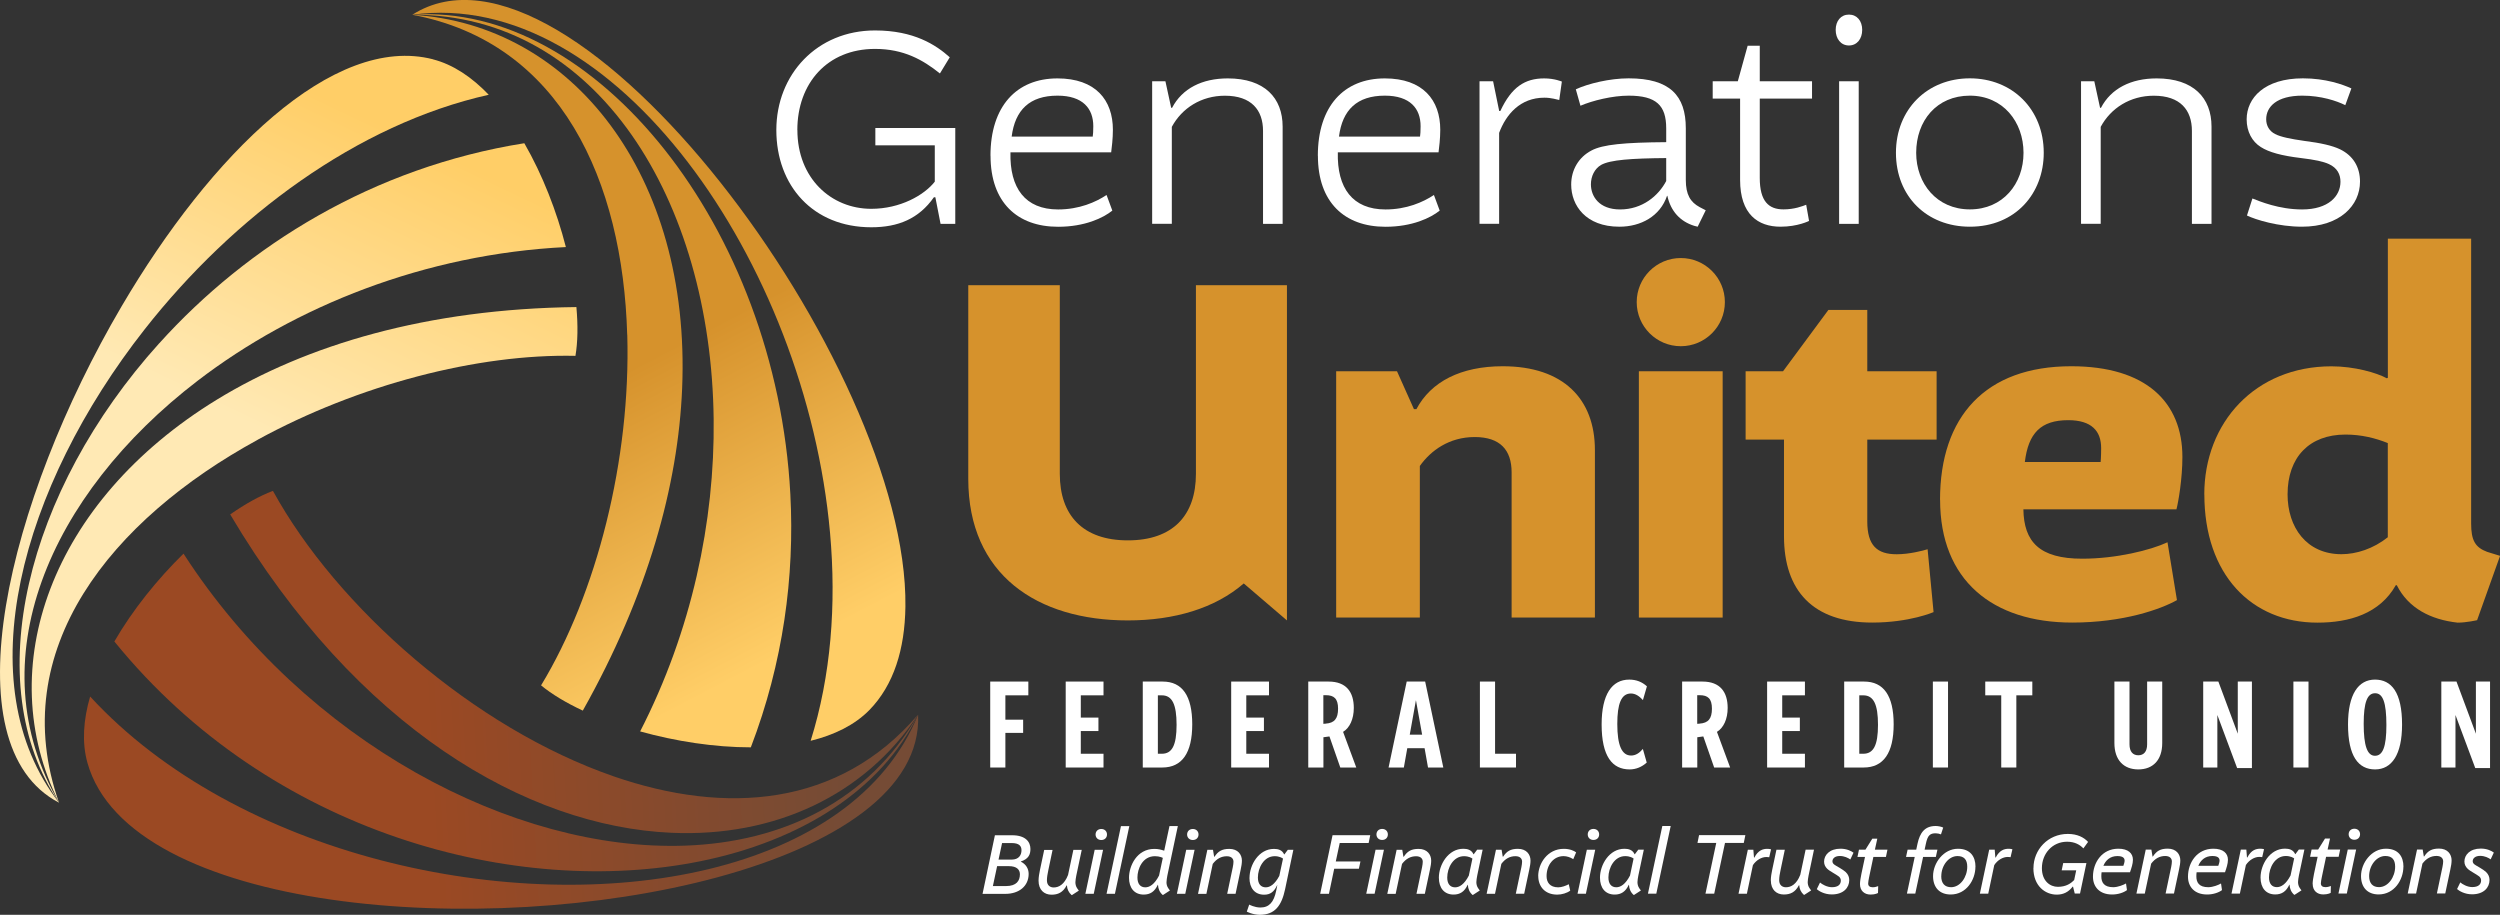 <?xml version="1.0" encoding="UTF-8"?>
<svg xmlns="http://www.w3.org/2000/svg" xmlns:xlink="http://www.w3.org/1999/xlink" id="Layer_1" data-name="Layer 1" viewBox="0 0 394.13 144.22">
  <rect x="0" y="0" width="394.13" height="144.22" fill="#333333" stroke="none"/>
  <defs>
    <style>
      .cls-1 {
        fill: url(#linear-gradient-12);
      }

      .cls-1, .cls-2, .cls-3, .cls-4, .cls-5, .cls-6, .cls-7, .cls-8, .cls-9, .cls-10, .cls-11, .cls-12, .cls-13, .cls-14 {
        stroke-width: 0px;
      }

      .cls-2 {
        fill: url(#linear-gradient);
      }

      .cls-3 {
        fill: url(#linear-gradient-6);
      }

      .cls-4 {
        fill: url(#linear-gradient-11);
      }

      .cls-5 {
        fill: url(#linear-gradient-5);
      }

      .cls-6 {
        fill: #fff;
      }

      .cls-7 {
        fill: #d6922c;
      }

      .cls-8 {
        fill: url(#linear-gradient-2);
      }

      .cls-9 {
        fill: url(#linear-gradient-7);
      }

      .cls-10 {
        fill: url(#linear-gradient-3);
      }

      .cls-11 {
        fill: url(#linear-gradient-9);
      }

      .cls-12 {
        fill: url(#linear-gradient-8);
      }

      .cls-13 {
        fill: url(#linear-gradient-10);
      }

      .cls-14 {
        fill: url(#linear-gradient-4);
      }
    </style>
    <linearGradient id="linear-gradient" x1="405.61" y1="-323.66" x2="307.22" y2="-413.62" gradientTransform="translate(93.83 637.24) rotate(-45.62)" gradientUnits="userSpaceOnUse">
      <stop offset=".1" stop-color="#754b35"></stop>
      <stop offset=".59" stop-color="#9b4923"></stop>
    </linearGradient>
    <linearGradient id="linear-gradient-2" x1="419.42" y1="-338.76" x2="321.02" y2="-428.72" xlink:href="#linear-gradient"></linearGradient>
    <linearGradient id="linear-gradient-3" x1="414.57" y1="-333.46" x2="316.17" y2="-423.42" xlink:href="#linear-gradient"></linearGradient>
    <linearGradient id="linear-gradient-4" x1="411.17" y1="-329.91" x2="407.17" y2="-333.57" xlink:href="#linear-gradient"></linearGradient>
    <linearGradient id="linear-gradient-5" x1="411.16" y1="-329.92" x2="407.77" y2="-333.02" xlink:href="#linear-gradient"></linearGradient>
    <linearGradient id="linear-gradient-6" x1="411.27" y1="-329.82" x2="406.61" y2="-334.08" xlink:href="#linear-gradient"></linearGradient>
    <linearGradient id="linear-gradient-7" x1="309.75" y1="-404.44" x2="434.85" y2="-447.31" gradientTransform="translate(93.83 637.24) rotate(-45.62)" gradientUnits="userSpaceOnUse">
      <stop offset=".51" stop-color="#ffe9b4"></stop>
      <stop offset=".9" stop-color="#ffce67"></stop>
    </linearGradient>
    <linearGradient id="linear-gradient-8" x1="303.34" y1="-423.14" x2="428.44" y2="-466.01" xlink:href="#linear-gradient-7"></linearGradient>
    <linearGradient id="linear-gradient-9" x1="307.53" y1="-410.94" x2="432.63" y2="-453.81" xlink:href="#linear-gradient-7"></linearGradient>
    <linearGradient id="linear-gradient-10" x1="428.93" y1="-467.6" x2="388.51" y2="-343.2" gradientTransform="translate(93.83 637.24) rotate(-45.62)" gradientUnits="userSpaceOnUse">
      <stop offset=".51" stop-color="#d6922c"></stop>
      <stop offset=".9" stop-color="#ffce67"></stop>
    </linearGradient>
    <linearGradient id="linear-gradient-11" x1="450.08" y1="-460.73" x2="409.66" y2="-336.32" xlink:href="#linear-gradient-10"></linearGradient>
    <linearGradient id="linear-gradient-12" x1="437.06" y1="-464.96" x2="396.64" y2="-340.56" xlink:href="#linear-gradient-10"></linearGradient>
  </defs>
  <g>
    <path class="cls-6" d="M125.71,20.5c0,7.6,5.32,12.42,11.65,12.42,4.55,0,8.33-2.14,10.01-4.28v-5.73h-9.37v-2.73h12.6v15.11h-2.32l-.82-4.19h-.23c-2.37,3.37-5.6,4.73-9.87,4.73-9.19,0-14.97-6.55-14.97-15.33s6.42-15.7,15.56-15.7c6.14,0,9.6,2.28,11.78,4.23l-1.55,2.55c-2.68-2.14-5.69-3.87-10.24-3.87-7.51,0-12.24,5.42-12.24,12.79Z"></path>
    <path class="cls-6" d="M156.15,24.55c0-7.78,4.09-12.19,10.56-12.19,6.01,0,8.74,3.41,8.74,8.1,0,1.41-.18,2.82-.27,3.55h-15.88c-.14,5.64,2.32,9.01,7.51,9.01,3.32,0,5.92-1.14,7.64-2.28l.91,2.46c-1.41,1.14-4.32,2.55-8.55,2.55-6.46,0-10.65-3.87-10.65-11.19ZM159.48,21.54h12.79c.05-.23.09-.91.09-1.64,0-2.78-1.64-4.82-5.64-4.82-4.37,0-6.69,2.23-7.23,6.46Z"></path>
    <path class="cls-6" d="M184.73,35.28h-3.09V12.81h2.09l.91,4.19h.14c1.59-3.05,4.73-4.64,8.78-4.64,5.82,0,8.65,3.09,8.65,7.6v15.33h-3.09v-14.65c0-3.28-1.82-5.55-6.01-5.55-3.73,0-6.78,1.96-8.37,4.91v15.29Z"></path>
    <path class="cls-6" d="M207.76,24.55c0-7.78,4.09-12.19,10.56-12.19,6.01,0,8.74,3.41,8.74,8.1,0,1.41-.18,2.82-.27,3.55h-15.88c-.14,5.64,2.32,9.01,7.51,9.01,3.32,0,5.92-1.14,7.64-2.28l.91,2.46c-1.41,1.14-4.32,2.55-8.55,2.55-6.46,0-10.65-3.87-10.65-11.19ZM211.08,21.54h12.79c.05-.23.09-.91.09-1.64,0-2.78-1.64-4.82-5.64-4.82-4.37,0-6.69,2.23-7.23,6.46Z"></path>
    <path class="cls-6" d="M245.8,15.76c-.27-.05-1.23-.36-2.32-.36-3.82,0-6.05,2.64-7.14,5.55v14.33h-3.09V12.81h2.14l.96,4.69h.18c1.77-3.78,3.87-5.14,6.92-5.14,1.64,0,2.78.5,2.78.5l-.41,2.91Z"></path>
    <path class="cls-6" d="M262.68,20.22c0-3.59-1.55-5.14-5.92-5.14-2.55,0-5.69.77-7.6,1.59l-.73-2.59c1.96-.91,5.37-1.73,8.33-1.73,6.51,0,9.01,2.73,9.01,7.87v8.15c0,2.32.73,3.5,2.18,4.28l.96.5-1.27,2.59-.55-.14c-2.18-.68-3.69-2.27-4.23-4.73h-.05c-1.09,3.23-4.14,4.87-7.51,4.87-5.32,0-7.6-3.37-7.6-6.64,0-2.32,1.18-4.32,3.19-5.37,1.77-.96,5.23-1.27,11.79-1.32v-2.18ZM262.68,28.51v-3.59c-5.46.05-8.83.27-10.28,1.09-1,.59-1.59,1.77-1.59,3.05,0,1.87,1.27,3.96,4.6,3.96,3.5,0,6.05-2.14,7.28-4.5Z"></path>
    <path class="cls-6" d="M277.43,15.54v12.51c0,3.69,1.41,4.96,3.73,4.96,1.73,0,3-.5,3.59-.73l.45,2.55s-1.77.91-4.5.91c-3.55,0-6.37-1.96-6.37-7.37v-12.83h-4.32v-2.73h3.96l1.55-5.6h1.91v5.6h8.24v2.73h-8.24Z"></path>
    <path class="cls-6" d="M291.49,2.3c1.27,0,2.09,1,2.09,2.41s-.82,2.46-2.09,2.46-2.09-1.05-2.09-2.46.82-2.41,2.09-2.41ZM289.94,35.28V12.81h3.09v22.48h-3.09Z"></path>
    <path class="cls-6" d="M322.2,24.09c0,6.37-4.41,11.65-11.65,11.65-6.78,0-11.65-4.78-11.65-11.65s4.96-11.74,11.65-11.74,11.65,4.87,11.65,11.74ZM302.09,24.09c0,4.82,3.23,8.92,8.46,8.92s8.46-4.05,8.46-8.92-3.23-9.01-8.46-9.01-8.46,3.96-8.46,9.01Z"></path>
    <path class="cls-6" d="M331.17,35.28h-3.09V12.81h2.09l.91,4.19h.14c1.59-3.05,4.73-4.64,8.78-4.64,5.82,0,8.65,3.09,8.65,7.6v15.33h-3.09v-14.65c0-3.28-1.82-5.55-6.01-5.55-3.73,0-6.78,1.96-8.37,4.91v15.29Z"></path>
    <path class="cls-6" d="M354.24,33.97l.86-2.68c1.14.45,4.19,1.73,7.83,1.73,4.14,0,6.05-2.09,6.05-4.37,0-1.14-.5-2.18-1.82-2.78-.91-.41-2.14-.68-4.46-.96-3-.36-5.01-.91-6.28-1.73-1.37-.86-2.23-2.41-2.23-4.37,0-3.37,2.82-6.46,8.87-6.46,3.55,0,6.28.96,7.64,1.59l-.96,2.64c-1.36-.68-3.82-1.5-6.78-1.5-4,0-5.69,1.73-5.69,3.73,0,1,.5,1.87,1.41,2.32.87.46,2.41.77,4.64,1.09,2.55.32,4.37.73,5.6,1.32,2.05,1,3.14,2.78,3.14,5.1,0,3.73-3.14,7.1-9.15,7.1-3.73,0-7.28-1.09-8.69-1.77Z"></path>
  </g>
  <g>
    <path class="cls-6" d="M156.11,121v-13.55h6.01v2.17h-3.62v3.84h2.8v2.08h-2.8v5.46h-2.39Z"></path>
    <path class="cls-6" d="M168.01,121v-13.55h5.96v2.17h-3.58v3.51h2.78v2.12h-2.78v3.58h3.58v2.17h-5.96Z"></path>
    <path class="cls-6" d="M180.16,121v-13.55h3.14c3.08,0,4.66,2.23,4.66,6.74s-1.6,6.81-4.73,6.81h-3.08ZM183.17,118.83c1.6,0,2.32-1.32,2.32-4.55s-.69-4.66-2.32-4.66h-.63v9.21h.63Z"></path>
    <path class="cls-6" d="M194.1,121v-13.55h5.96v2.17h-3.58v3.51h2.78v2.12h-2.78v3.58h3.58v2.17h-5.96Z"></path>
    <path class="cls-6" d="M211.3,121l-1.71-4.9-.95.13v4.77h-2.39v-13.55h3.21c2.78,0,3.97,1.65,3.97,4.16,0,1.76-.65,3.14-1.69,3.77l2.08,5.62h-2.52ZM209,114.08c1.37-.09,1.95-.78,1.95-2.36s-.65-2.12-1.91-2.12h-.41v4.51l.37-.02Z"></path>
    <path class="cls-6" d="M225.13,121l-.54-3.04h-2.73l-.54,3.04h-2.41l2.86-13.55h2.91l2.86,13.55h-2.41ZM223.23,110.36l-.98,5.46h1.95l-.98-5.46Z"></path>
    <path class="cls-6" d="M233.31,121v-13.55h2.39v11.38h3.3v2.17h-5.68Z"></path>
    <path class="cls-6" d="M259.61,120.22c-.74.67-1.67,1.08-2.69,1.08-2.73,0-4.42-2.04-4.42-7.09,0-4.75,1.63-7.07,4.36-7.07,1.11,0,2.02.37,2.78,1.06l-.63,2.17c-.54-.59-1.15-1.04-1.89-1.04-1.52,0-2.15,1.6-2.15,4.81,0,3.38.72,4.97,2.17,4.97.69,0,1.28-.35,1.86-1.04l.61,2.15Z"></path>
    <path class="cls-6" d="M270.24,121l-1.71-4.9-.95.13v4.77h-2.39v-13.55h3.21c2.78,0,3.97,1.65,3.97,4.16,0,1.76-.65,3.14-1.69,3.77l2.08,5.62h-2.52ZM267.94,114.08c1.37-.09,1.95-.78,1.95-2.36s-.65-2.12-1.91-2.12h-.41v4.51l.37-.02Z"></path>
    <path class="cls-6" d="M278.59,121v-13.55h5.96v2.17h-3.58v3.51h2.78v2.12h-2.78v3.58h3.58v2.17h-5.96Z"></path>
    <path class="cls-6" d="M290.74,121v-13.55h3.14c3.08,0,4.66,2.23,4.66,6.74s-1.6,6.81-4.73,6.81h-3.08ZM293.75,118.83c1.6,0,2.32-1.32,2.32-4.55s-.69-4.66-2.32-4.66h-.63v9.21h.63Z"></path>
    <path class="cls-6" d="M304.72,121v-13.55h2.39v13.55h-2.39Z"></path>
    <path class="cls-6" d="M315.5,121v-11.38h-2.52v-2.17h7.42v2.17h-2.52v11.38h-2.39Z"></path>
    <path class="cls-6" d="M338.49,107.45h2.39v9.69c0,2.69-1.47,4.16-3.77,4.16s-3.77-1.47-3.77-4.16v-9.69h2.38v9.89c0,1.17.54,1.73,1.39,1.73s1.39-.56,1.39-1.73v-9.89Z"></path>
    <path class="cls-6" d="M352.69,121.09l-3.12-8.37v8.28h-2.23v-13.55h2.39l3.06,8.22v-8.22h2.23v13.64h-2.32Z"></path>
    <path class="cls-6" d="M361.56,121v-13.55h2.38v13.55h-2.38Z"></path>
    <path class="cls-6" d="M370.17,114.21c0-4.75,1.63-7.07,4.25-7.07s4.27,2.04,4.27,7.09c0,4.75-1.63,7.07-4.25,7.07s-4.27-2.04-4.27-7.09ZM376.22,114.32c0-3.6-.56-5.03-1.78-5.03s-1.8,1.39-1.8,4.83.56,5.03,1.78,5.03,1.8-1.39,1.8-4.83Z"></path>
    <path class="cls-6" d="M390.23,121.09l-3.12-8.37v8.28h-2.23v-13.55h2.39l3.06,8.22v-8.22h2.23v13.64h-2.32Z"></path>
  </g>
  <g>
    <g>
      <path class="cls-2" d="M111.72,137.02c-30.99,7.47-74.47-2.17-97.51-27.21-1.07,3.68-1.32,7.24-.43,10.43,6.58,23.52,62.65,27.99,99.27,18.08,18.62-5.04,32.21-13.79,31.69-25.65,0,0,0,0,0,0-5.1,12.56-17.49,20.6-33.02,24.35Z"></path>
      <path class="cls-8" d="M96.77,122.4c-22.05-7.61-43.67-26.65-53.74-45.01-2.06.77-4.36,2.05-6.74,3.71,19.93,33.63,46.71,49.18,69.56,50.19,16.24.72,30.5-5.9,38.88-18.62,0,0,0,0,0,0-12.51,14.61-30.38,15.8-47.97,9.73Z"></path>
      <path class="cls-10" d="M107.93,133.32c-26.9.91-59.77-16.26-79-46.04-4.12,4.04-8.02,8.87-10.9,13.85,24.65,30.39,63.55,40.5,92.41,34.64,15.72-3.19,28.47-11.12,34.3-23.1,0,0,0,0,0,0-7.79,13.59-21.31,20.12-36.81,20.65Z"></path>
      <polygon class="cls-14" points="144.74 112.67 144.74 112.67 144.74 112.67 144.74 112.67"></polygon>
      <polygon class="cls-5" points="144.74 112.67 144.74 112.67 144.74 112.67 144.74 112.67"></polygon>
      <polygon class="cls-3" points="144.74 112.67 144.74 112.67 144.74 112.67 144.74 112.67 144.74 112.67"></polygon>
    </g>
    <g>
      <path class="cls-9" d="M40.63,69.32c15.89-8.68,34.71-13.56,50.09-13.22.37-2.17.41-4.8.15-7.69-23.48.27-42.54,5.94-56.69,14.6C8.03,79.03-1.34,105.27,9.31,126.55c-8.53-24.17,8.33-44.67,31.32-57.22Z"></path>
      <path class="cls-12" d="M68.24,9.34c-15.69-4.02-35.01,15-49.08,38.97C1.22,78.86-8.2,117.43,9.31,126.55c-14.57-18.71-6.03-49.79,13.51-74.65,13.94-17.74,33.48-32.31,54.23-36.96-2.65-2.77-5.61-4.77-8.81-5.59Z"></path>
      <path class="cls-11" d="M25.1,54.12C4.11,77.39-3.4,107.73,9.31,126.55c-13-22.34-1.55-48.58,21.83-66.51,15.38-11.79,35.92-19.99,58.07-21.09-1.43-5.59-3.67-11.38-6.55-16.37-23.81,3.79-43.64,16.11-57.56,31.55Z"></path>
    </g>
    <g>
      <path class="cls-13" d="M98.89,52.76c.57,19.67-4.82,40.85-13.59,55.29,1.7,1.4,3.95,2.75,6.58,3.98,10.24-18.2,15.03-35.52,15.66-50.8,1.4-33.65-17.37-57.4-42.54-58.9,23.49,4.38,33.18,26.28,33.88,50.43Z"></path>
      <path class="cls-4" d="M65.01,2.32c31.79-4.42,62.06,39.17,65.85,81.71,1.01,11.3.15,22.53-3.06,32.76,3.72-.92,6.93-2.48,9.25-4.84,3.86-3.95,5.6-9.6,5.69-16.3.51-37.96-52.47-109.43-77.73-93.33Z"></path>
      <path class="cls-1" d="M124.6,77.91C122.37,35.84,93.8.29,65.01,2.32c29.19-.1,47.1,29.29,47.5,63.76.19,16.13-3.46,33.38-11.59,49.23,5.56,1.55,11.69,2.51,17.45,2.51,5.1-13.32,6.92-26.93,6.23-39.91Z"></path>
    </g>
  </g>
  <g>
    <path class="cls-6" d="M160.95,135.85c.77.38,1.22,1.08,1.22,1.92,0,1.91-1.49,3.15-3.68,3.15h-3.59s1.95-9.24,1.95-9.24h2.72c2.13,0,2.88,1.06,2.88,2.16,0,.87-.29,1.57-1.5,1.97v.04ZM157.2,136.54l-.67,3.15h2.08c1.64,0,2.18-.84,2.18-1.85,0-.72-.48-1.29-1.74-1.29h-1.84ZM159.48,135.52c1.18,0,1.56-.77,1.56-1.47,0-.65-.34-1.14-1.54-1.14h-1.52s-.56,2.61-.56,2.61h2.06Z"></path>
    <path class="cls-6" d="M163.73,138.84c0-.51.11-1.18.22-1.68l.67-3.17h1.32s-.67,3.2-.67,3.2c-.13.58-.22,1.15-.22,1.6,0,.81.52,1.12,1.07,1.12.8,0,1.67-.46,2.26-1.97l.84-3.96h1.32s-.86,4.06-.86,4.06c-.07.35-.14.81-.14,1.05,0,.28.06.63.27.94l.27.38-1.08.7h-.06c-.46-.41-.7-.91-.74-1.53h-.04c-.59,1.14-1.39,1.47-2.39,1.47-1.14,0-2.04-.74-2.04-2.22Z"></path>
    <path class="cls-6" d="M171.11,140.91l1.47-6.94h1.32l-1.47,6.94h-1.32ZM173.62,130.69c.53,0,.9.36.9.87s-.36.87-.9.87-.9-.37-.9-.87.36-.87.9-.87Z"></path>
    <path class="cls-6" d="M176.72,130.24h1.32s-2.27,10.67-2.27,10.67h-1.32s2.27-10.67,2.27-10.67Z"></path>
    <path class="cls-6" d="M177.99,138.38c0-1.84,1.21-4.55,4-4.55.65,0,1.07.13,1.54.28h.01l.83-3.88h1.32l-1.65,7.79c-.06.28-.14.84-.14,1.08,0,.28.06.6.27.91l.27.38-1.08.7h-.06c-.48-.42-.7-.94-.74-1.6h-.03c-.49,1.08-1.21,1.54-2.22,1.54-1.46,0-2.32-1.02-2.32-2.67ZM182.73,138.02l.59-2.77s-.46-.27-1.24-.27c-1.97,0-2.77,2.01-2.76,3.37,0,1.02.48,1.54,1.24,1.54.65,0,1.43-.42,2.18-1.88Z"></path>
    <path class="cls-6" d="M185.54,140.91l1.47-6.94h1.32s-1.47,6.94-1.47,6.94h-1.32ZM188.05,130.69c.53,0,.9.36.9.87s-.36.87-.9.87c-.53,0-.9-.37-.9-.87s.36-.87.9-.87Z"></path>
    <path class="cls-6" d="M190.36,133.97h.87l.18,1.1h.06c.56-.86,1.17-1.24,2.34-1.24,1.35,0,1.98.9,1.98,1.85,0,.41-.08.91-.2,1.45l-.8,3.78h-1.32s.88-4.18.88-4.18c.07-.34.11-.66.11-.88,0-.46-.31-.86-1.05-.86-.86,0-1.59.38-2.22,1.21l-1,4.72h-1.32l1.47-6.94Z"></path>
    <path class="cls-6" d="M196.99,138.38c0-2.01,1.44-4.55,3.86-4.55.65,0,1.29.17,1.6.87h.03l.55-.73h.87s-1.3,6.21-1.3,6.21c-.55,2.6-1.61,4.04-3.99,4.04-1.11,0-2.05-.5-2.05-.5l.38-1.11s.83.46,1.77.46c1.39,0,2.12-.87,2.48-2.63l.18-.88h-.03c-.48,1.04-1.08,1.49-2.04,1.49-1.46,0-2.32-1.02-2.32-2.67ZM201.69,138.07l.58-2.71c-.13-.1-.58-.38-1.31-.38-1.71,0-2.65,1.84-2.65,3.37,0,1.02.48,1.54,1.24,1.54.63,0,1.4-.41,2.15-1.83Z"></path>
    <path class="cls-6" d="M210.34,136.96l-.83,3.95h-1.38l1.95-9.24h5.94s-.25,1.23-.25,1.23h-4.56s-.62,2.91-.62,2.91h3.89s-.25,1.15-.25,1.15h-3.89Z"></path>
    <path class="cls-6" d="M215.39,140.9l1.47-6.94h1.32s-1.47,6.94-1.47,6.94h-1.32ZM217.9,130.68c.53,0,.9.36.9.87s-.36.87-.9.87-.9-.37-.9-.87.36-.87.9-.87Z"></path>
    <path class="cls-6" d="M220.2,133.97h.87l.18,1.1h.06c.56-.86,1.17-1.24,2.34-1.24,1.35,0,1.98.9,1.98,1.85,0,.41-.08.91-.2,1.45l-.8,3.78h-1.32s.88-4.18.88-4.18c.07-.34.11-.66.11-.88,0-.46-.31-.86-1.05-.86-.86,0-1.59.38-2.22,1.21l-1,4.72h-1.32s1.47-6.94,1.47-6.94Z"></path>
    <path class="cls-6" d="M233.74,133.96l-.85,4.06c-.07.35-.14.81-.14,1.05,0,.28.06.63.27.94l.27.38-1.08.7h-.06c-.48-.42-.7-.94-.74-1.6h-.03c-.49,1.08-1.21,1.54-2.22,1.54-1.46,0-2.32-1.02-2.32-2.67,0-2.01,1.45-4.55,3.86-4.55.65,0,1.29.17,1.6.87h.03l.55-.73h.87ZM231.57,138.01l.56-2.65c-.1-.08-.56-.38-1.32-.38-1.71,0-2.65,1.84-2.65,3.37,0,1.02.48,1.54,1.24,1.54.65,0,1.43-.42,2.18-1.88Z"></path>
    <path class="cls-6" d="M235.86,133.96h.87l.18,1.1h.06c.56-.86,1.17-1.24,2.34-1.24,1.35,0,1.98.9,1.98,1.85,0,.41-.08.91-.2,1.45l-.8,3.78h-1.32s.88-4.18.88-4.18c.07-.34.11-.66.11-.88,0-.46-.31-.86-1.05-.86-.86,0-1.59.38-2.22,1.21l-1,4.72h-1.32s1.47-6.94,1.47-6.94Z"></path>
    <path class="cls-6" d="M242.5,138.12c0-1.99,1.47-4.3,4.03-4.3.96,0,1.63.31,1.95.56l-.45,1.07c-.48-.31-1.04-.48-1.53-.48-1.57,0-2.68,1.38-2.68,3.15,0,.97.51,1.77,1.84,1.77.53,0,1.19-.24,1.66-.49l.23,1.01c-.49.38-1.33.63-2.04.63-1.99,0-3-1.32-3-2.92Z"></path>
    <path class="cls-6" d="M248.7,140.9l1.47-6.94h1.32s-1.47,6.94-1.47,6.94h-1.32ZM251.21,130.68c.53,0,.9.36.9.87s-.36.87-.9.87-.9-.37-.9-.87.36-.87.9-.87Z"></path>
    <path class="cls-6" d="M259.15,133.96l-.86,4.06c-.07.35-.14.81-.14,1.05,0,.28.06.63.27.94l.27.38-1.08.7h-.06c-.48-.42-.7-.94-.74-1.6h-.03c-.49,1.08-1.21,1.54-2.22,1.54-1.46,0-2.32-1.02-2.32-2.67,0-2.01,1.44-4.55,3.86-4.55.65,0,1.29.17,1.6.87h.03l.55-.73h.87ZM256.98,138l.56-2.65c-.1-.08-.56-.38-1.32-.38-1.71,0-2.65,1.84-2.65,3.37,0,1.02.48,1.54,1.24,1.54.65,0,1.43-.42,2.18-1.88Z"></path>
    <path class="cls-6" d="M262.07,130.22h1.32l-2.27,10.67h-1.32l2.27-10.67Z"></path>
    <path class="cls-6" d="M270.57,132.89h-2.96s.25-1.23.25-1.23h7.3s-.25,1.23-.25,1.23h-2.96s-1.7,8-1.7,8h-1.38s1.7-8,1.7-8Z"></path>
    <path class="cls-6" d="M278.91,135.15s-.2-.04-.44-.04c-.76,0-1.6.49-2.12,1.28l-.95,4.51h-1.32s1.47-6.94,1.47-6.94h.87l.1,1.24h.06c.6-1.18,1.38-1.38,2.04-1.38.34,0,.59.08.59.08l-.29,1.25Z"></path>
    <path class="cls-6" d="M279.17,138.81c0-.51.11-1.18.22-1.68l.67-3.17h1.32s-.67,3.2-.67,3.2c-.13.58-.22,1.15-.22,1.6,0,.81.52,1.12,1.07,1.12.8,0,1.67-.46,2.26-1.97l.84-3.96h1.32s-.85,4.06-.85,4.06c-.07.35-.14.81-.14,1.05,0,.28.06.63.27.94l.27.38-1.08.7h-.06c-.46-.41-.7-.91-.74-1.53h-.04c-.59,1.14-1.39,1.47-2.39,1.47-1.14,0-2.04-.74-2.04-2.22Z"></path>
    <path class="cls-6" d="M286.41,140.2l.52-1.07c.32.28,1.1.74,1.88.74,1.01,0,1.4-.46,1.4-1.05,0-.22-.08-.43-.29-.62-.17-.14-.56-.38-.9-.58-.39-.24-.7-.41-.96-.66-.27-.27-.49-.62-.49-1.12,0-1.04.87-2.04,2.58-2.04,1,0,1.7.36,2.06.63l-.5,1.07c-.35-.25-.94-.55-1.66-.55-.79,0-1.16.41-1.16.83,0,.17.06.31.2.45s.6.39.94.59.76.48.96.67c.39.38.55.8.55,1.26,0,1.17-.88,2.26-2.76,2.26-1.17,0-2.05-.55-2.36-.83Z"></path>
    <path class="cls-6" d="M293.23,139.37c0-.39.1-1.01.22-1.59l.57-2.68h-1.19l.24-1.15h1.02l1.08-1.73h.79l-.38,1.73h1.98s-.24,1.15-.24,1.15h-1.98s-.67,3.19-.67,3.19c-.08.41-.15.76-.15,1,0,.38.25.59.72.59.32,0,.59-.08.86-.18l-.03,1.08s-.39.25-1.17.25c-.98,0-1.67-.6-1.67-1.66Z"></path>
    <path class="cls-6" d="M301.87,135.1h-1.38s.25-1.15.25-1.15h1.36s.2-.94.2-.94c.38-1.74,1.15-2.79,2.86-2.79.42,0,.91.11,1.19.25l-.35,1.07c-.24-.1-.56-.17-.84-.17-.44,0-.74.08-.98.31-.27.24-.44.76-.56,1.33l-.2.94h2.02s-.25,1.15-.25,1.15h-2.01s-1.23,5.78-1.23,5.78h-1.32s1.23-5.78,1.23-5.78Z"></path>
    <path class="cls-6" d="M311.43,136.64c0,2.09-1.44,4.38-3.9,4.38-1.75,0-2.78-1.11-2.78-2.89,0-2.09,1.67-4.32,3.92-4.32,1.94,0,2.77,1.22,2.77,2.83ZM306.04,138.13c0,1.14.56,1.74,1.56,1.74,1.42,0,2.54-1.57,2.54-3.23,0-1.12-.51-1.68-1.54-1.68-1.4,0-2.55,1.5-2.55,3.17Z"></path>
    <path class="cls-6" d="M316.96,135.14s-.2-.04-.44-.04c-.76,0-1.6.49-2.12,1.28l-.95,4.51h-1.32s1.47-6.94,1.47-6.94h.87l.1,1.24h.06c.6-1.18,1.38-1.38,2.04-1.38.34,0,.59.08.59.08l-.29,1.25Z"></path>
    <path class="cls-6" d="M320.58,136.86c0-2.89,2.27-5.39,5.42-5.39,1.5,0,2.54.55,3.19,1.26l-.74,1.02c-.55-.58-1.36-1.05-2.57-1.05-2.34,0-3.97,1.9-3.97,4.16,0,2.06,1.31,2.95,2.51,2.95,1.33,0,2.09-.56,2.58-1.08l.32-1.52h-2.29s.24-1.15.24-1.15h3.66s-1.01,4.81-1.01,4.81h-.83l-.27-1.08h-.07c-.69.91-1.54,1.25-2.5,1.25-1.83,0-3.68-1.38-3.68-4.18Z"></path>
    <path class="cls-6" d="M329.96,138.21c0-2.22,1.42-4.41,4-4.41,1.56,0,2.3.73,2.3,1.74,0,.63-.24,1.32-.46,1.97h-4.48c-.03.21-.04.44-.04.65,0,.95.41,1.71,1.88,1.71.74,0,1.63-.37,2.01-.59l.15,1.05c-.55.41-1.43.69-2.34.69-1.99,0-3.02-1.21-3.02-2.81ZM331.59,136.5h3.16c.08-.23.2-.58.2-.81,0-.45-.31-.73-1.15-.73-1.12,0-1.84.66-2.2,1.54Z"></path>
    <path class="cls-6" d="M338.3,133.94h.87s.18,1.09.18,1.09h.06c.56-.86,1.17-1.24,2.34-1.24,1.35,0,1.98.9,1.98,1.85,0,.41-.08.91-.2,1.45l-.8,3.78h-1.32l.88-4.18c.07-.34.11-.66.11-.88,0-.46-.31-.86-1.05-.86-.86,0-1.59.38-2.22,1.21l-1,4.72h-1.32l1.47-6.94Z"></path>
    <path class="cls-6" d="M344.94,138.21c0-2.22,1.42-4.41,4-4.41,1.56,0,2.3.73,2.3,1.74,0,.63-.24,1.32-.46,1.97h-4.48c-.03.21-.04.44-.04.65,0,.95.41,1.71,1.88,1.71.74,0,1.63-.36,2.01-.59l.15,1.05c-.55.41-1.43.69-2.34.69-1.99,0-3.02-1.21-3.02-2.81ZM346.56,136.49h3.16c.08-.23.2-.58.2-.81,0-.45-.31-.73-1.15-.73-1.12,0-1.84.66-2.2,1.54Z"></path>
    <path class="cls-6" d="M356.63,135.13s-.2-.04-.44-.04c-.76,0-1.6.49-2.12,1.28l-.95,4.51h-1.32s1.47-6.94,1.47-6.94h.87l.1,1.24h.06c.6-1.18,1.38-1.38,2.04-1.38.34,0,.59.08.59.08l-.29,1.25Z"></path>
    <path class="cls-6" d="M363.29,133.94l-.86,4.06c-.07.35-.14.81-.14,1.05,0,.28.06.63.27.94l.27.38-1.08.7h-.06c-.48-.42-.7-.94-.74-1.6h-.03c-.49,1.08-1.21,1.54-2.22,1.54-1.46,0-2.32-1.02-2.32-2.67,0-2.01,1.44-4.55,3.86-4.55.65,0,1.29.17,1.6.87h.03l.55-.73h.87ZM361.12,137.98l.56-2.65c-.1-.08-.56-.38-1.32-.38-1.71,0-2.65,1.84-2.65,3.37,0,1.02.48,1.54,1.24,1.54.65,0,1.43-.42,2.18-1.88Z"></path>
    <path class="cls-6" d="M364.59,139.35c0-.39.1-1.01.22-1.59l.57-2.68h-1.19l.24-1.15h1.03l1.08-1.73h.79l-.38,1.73h1.98s-.24,1.15-.24,1.15h-1.98s-.67,3.19-.67,3.19c-.08.41-.15.76-.15,1,0,.38.25.59.72.59.32,0,.59-.08.86-.18l-.03,1.08s-.39.25-1.17.25c-.98,0-1.67-.6-1.67-1.66Z"></path>
    <path class="cls-6" d="M368.66,140.87l1.47-6.94h1.32l-1.47,6.94h-1.32ZM371.17,130.65c.53,0,.9.36.9.87,0,.5-.36.87-.9.87s-.9-.37-.9-.87c0-.51.37-.87.9-.87Z"></path>
    <path class="cls-6" d="M378.9,136.63c0,2.09-1.45,4.38-3.9,4.38-1.75,0-2.78-1.11-2.78-2.89,0-2.09,1.67-4.32,3.92-4.32,1.94,0,2.77,1.22,2.77,2.83ZM373.5,138.12c0,1.14.56,1.74,1.56,1.74,1.42,0,2.54-1.57,2.54-3.23,0-1.12-.51-1.68-1.55-1.68-1.4,0-2.55,1.5-2.55,3.17Z"></path>
    <path class="cls-6" d="M381.07,133.93h.87s.18,1.09.18,1.09h.06c.56-.86,1.17-1.24,2.34-1.24,1.35,0,1.98.9,1.98,1.85,0,.41-.08.91-.2,1.45l-.8,3.78h-1.32l.88-4.18c.07-.34.11-.66.11-.88,0-.46-.31-.86-1.05-.86-.86,0-1.59.38-2.22,1.21l-1,4.72h-1.32l1.47-6.94Z"></path>
    <path class="cls-6" d="M387.35,140.18l.52-1.07c.32.28,1.09.74,1.88.74,1.01,0,1.4-.46,1.4-1.05,0-.22-.08-.44-.29-.62-.17-.14-.56-.38-.9-.58-.39-.24-.7-.41-.95-.66-.27-.27-.49-.62-.49-1.12,0-1.04.87-2.04,2.58-2.04,1,0,1.7.36,2.06.63l-.5,1.07c-.35-.25-.94-.55-1.66-.55-.79,0-1.17.41-1.17.83,0,.17.06.31.2.45.14.14.6.39.94.59.34.2.76.48.96.67.39.38.55.8.55,1.26,0,1.17-.88,2.26-2.76,2.26-1.17,0-2.05-.55-2.36-.83Z"></path>
  </g>
  <g>
    <path class="cls-7" d="M188.54,44.96v29.74c0,6.55-3.63,10.49-10.73,10.49s-10.73-3.94-10.73-10.49v-29.74h-14.43v30.53c0,15.14,10.89,22.32,25.16,22.32,7.32,0,13.75-1.91,18.27-5.83l6.81,5.83v-52.85h-14.36Z"></path>
    <g>
      <path class="cls-7" d="M223.86,97.36h-13.21v-38.83h9.59l2.67,5.97h.39c2.28-4.32,7-6.76,13.6-6.76,9.59,0,14.54,5.19,14.54,13.21v26.41h-13.13v-22.88c0-3.54-1.81-5.58-5.82-5.58s-6.92,2.12-8.65,4.56v23.9Z"></path>
      <path class="cls-7" d="M258.37,97.36v-38.83h13.21v38.83h-13.21Z"></path>
      <path class="cls-7" d="M294.38,69.3v12.89c0,3.85,1.57,5.19,4.64,5.19,1.97,0,4.09-.55,4.87-.79l.94,9.91s-3.77,1.65-9.67,1.65c-9.35,0-13.91-5.03-13.91-13.6v-15.25h-6.05v-10.77h5.9l7.15-9.67h6.13v9.67h10.93v10.77h-10.93Z"></path>
      <path class="cls-7" d="M305.85,78.81c0-13.13,7.15-21.07,20.68-21.07,11.79,0,17.53,5.66,17.53,14.31,0,3.38-.63,7.08-.94,8.25h-24.13c.08,5.11,2.52,7.78,9.28,7.78,5.35,0,10.77-1.34,13.44-2.59l1.49,9.12c-2.52,1.42-8.41,3.54-16.51,3.54-12.58,0-20.83-6.68-20.83-19.34ZM319.22,72.84h11.95s.08-.79.08-2.2c0-2.67-1.49-4.4-5.19-4.4-4.32,0-6.29,2.04-6.84,6.6Z"></path>
      <path class="cls-7" d="M347.51,77.95c0-11.32,8.02-20.2,20.05-20.2,3.62,0,7.15,1.02,8.73,1.89l.16-.08v-21.93h13.13v44.89c0,2.67.63,3.77,2.52,4.48l2.04.63-3.62,10.14s-1.65.39-3.07.39c-4.25-.47-7.78-2.28-9.59-5.9h-.16c-2.52,4.48-7.31,5.9-12.34,5.9-10.46,0-17.84-7.63-17.84-20.2ZM376.44,84.71v-14.86c-1.97-.79-4.17-1.34-6.68-1.34-5.66,0-9.12,3.54-9.12,9.43,0,5.19,2.99,9.43,8.49,9.43,2.36,0,5.03-.86,7.31-2.67Z"></path>
    </g>
  </g>
  <circle class="cls-7" cx="264.98" cy="47.63" r="6.95"></circle>
</svg>
